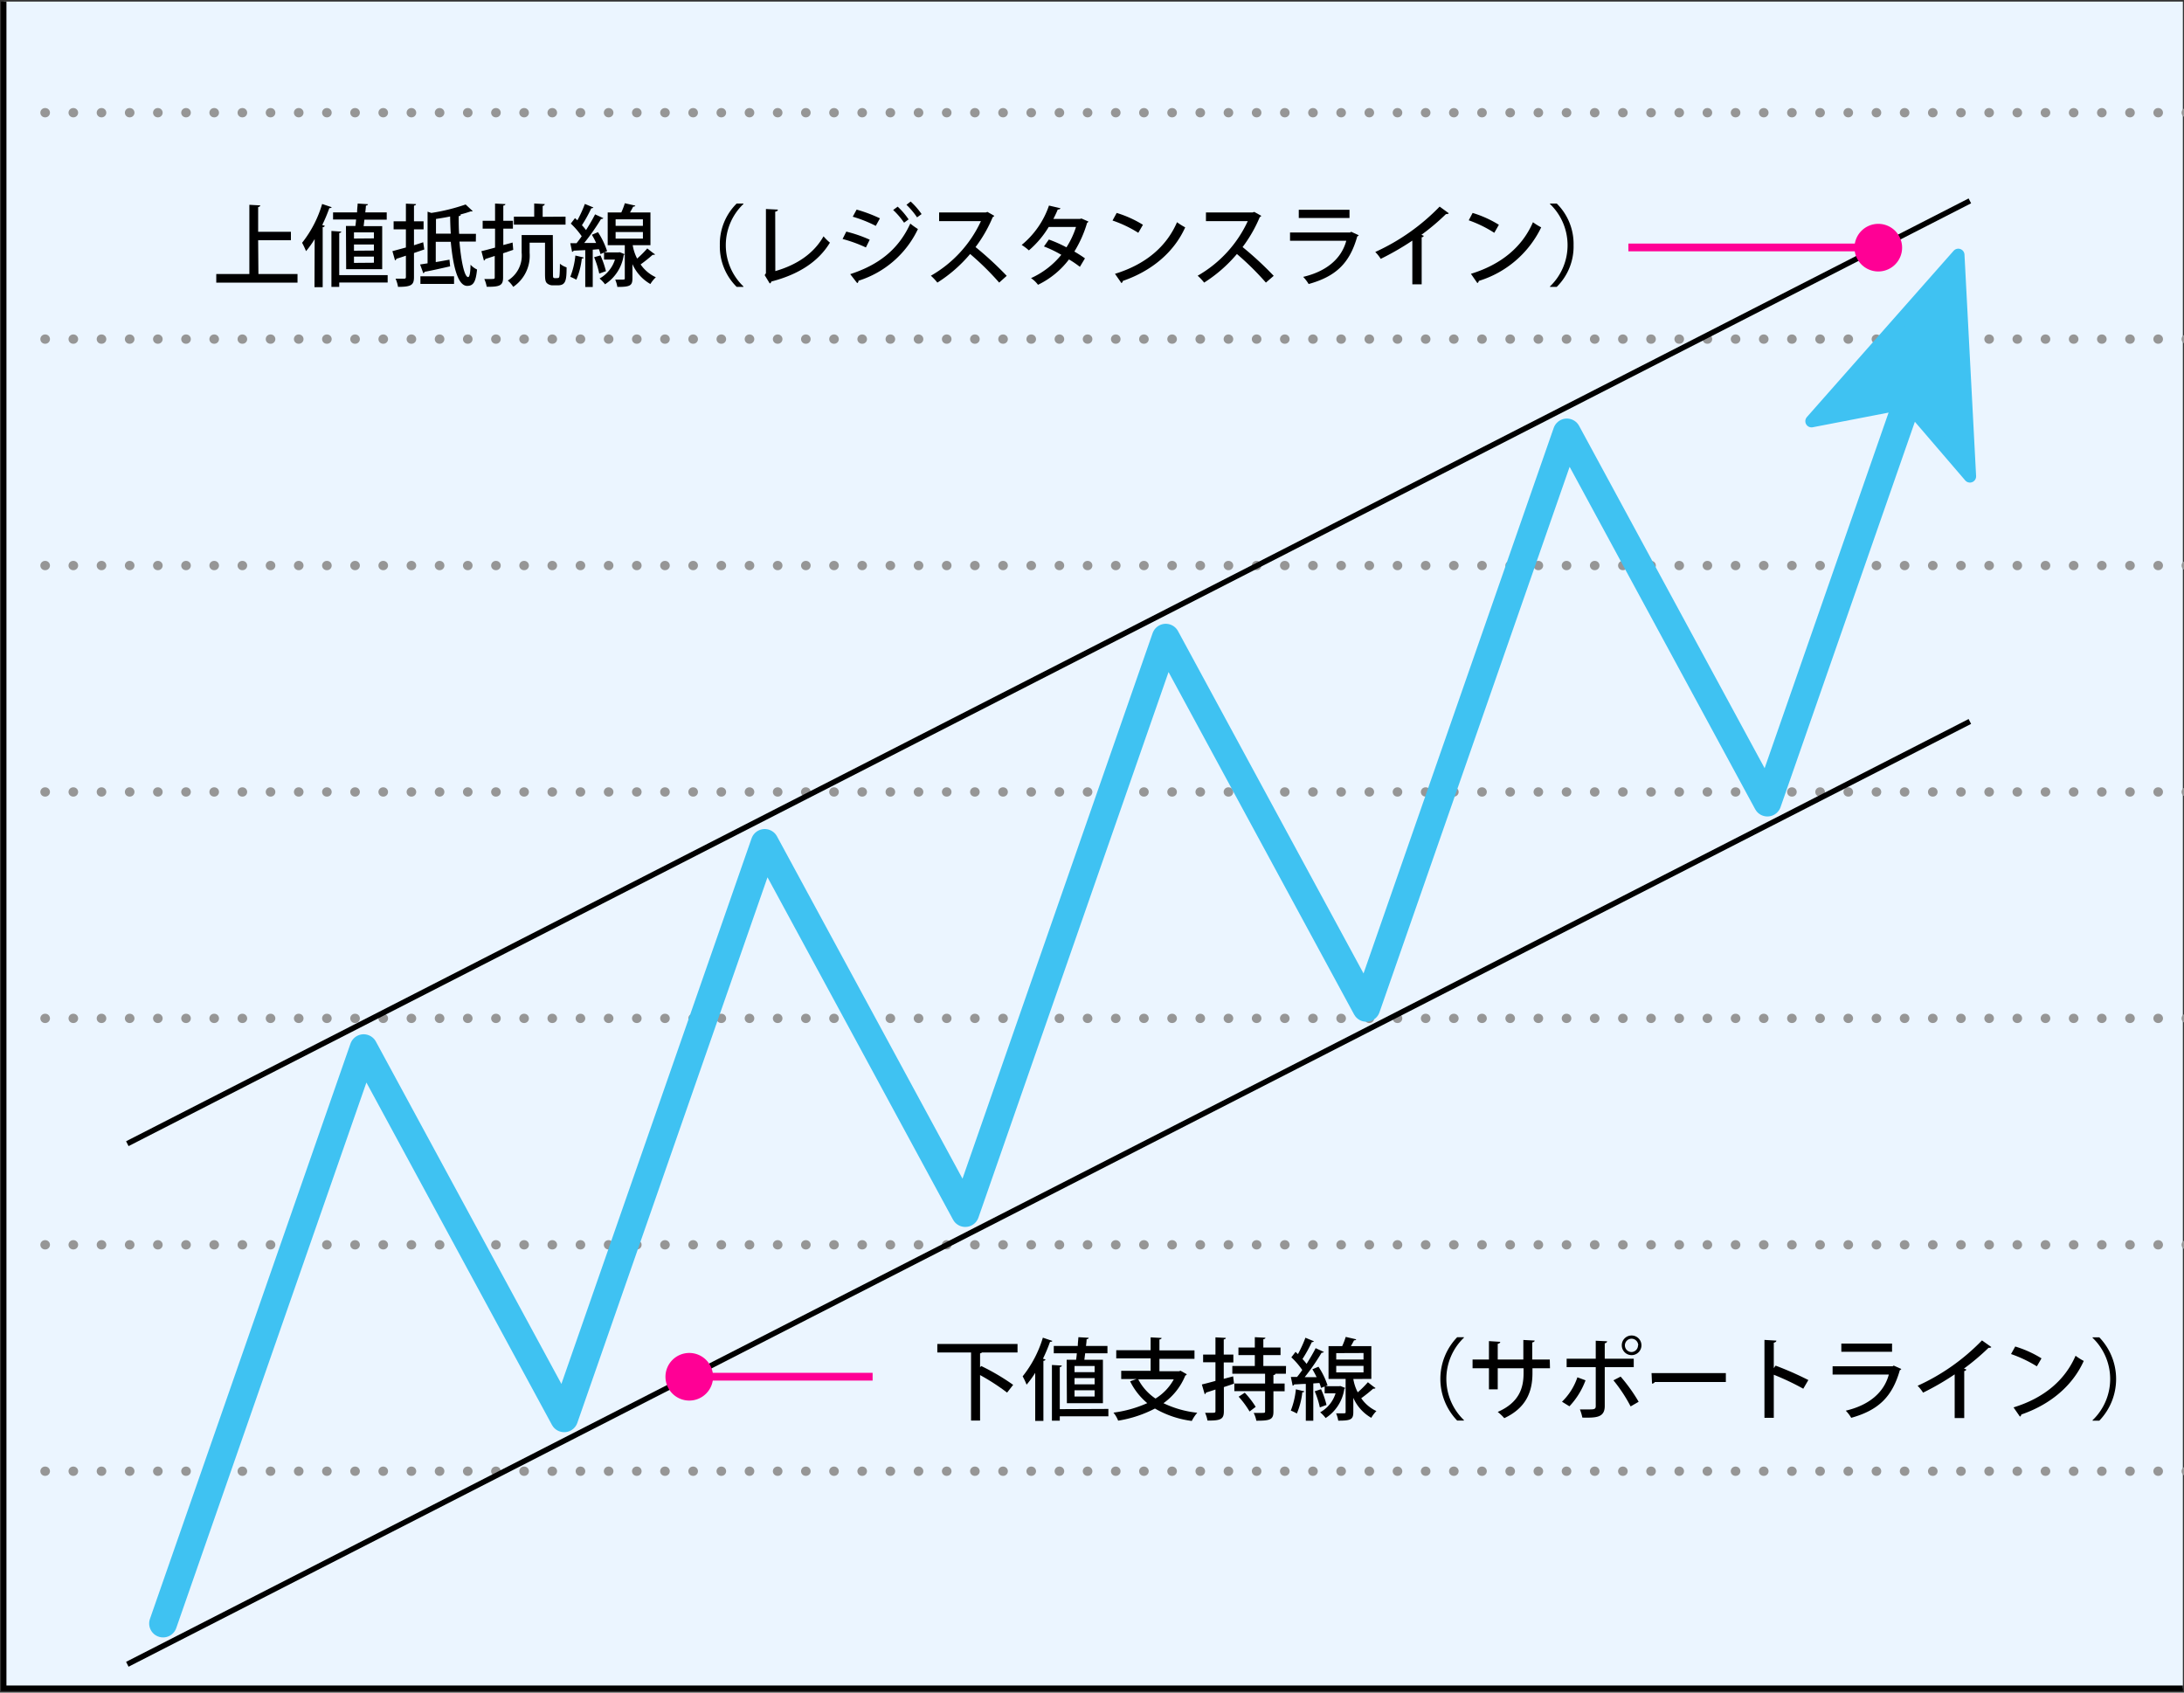 <svg id="レイヤー_1" data-name="レイヤー 1" xmlns="http://www.w3.org/2000/svg" width="400" height="310" viewBox="0 0 400 310"><rect x="0" y="0" width="400" height="310" fill="#333333" stroke="none"/><defs><style>.cls-1{fill:#ebf5ff;}.cls-2,.cls-3,.cls-4,.cls-6,.cls-7{fill:none;}.cls-2{stroke:#969696;stroke-width:1.7px;stroke-dasharray:0.06 5.1;}.cls-2,.cls-4,.cls-6{stroke-linecap:round;stroke-linejoin:round;}.cls-3{stroke:#000;}.cls-4,.cls-6{stroke:#3fc2f2;}.cls-4{stroke-width:5.1px;}.cls-5{fill:#3fc2f2;}.cls-6{stroke-width:2.27px;}.cls-7{stroke:#ff0095;stroke-width:1.42px;}.cls-8{fill:#ff0095;}</style></defs><rect class="cls-1" x="0.68" y="0.29" width="399.11" height="308.92"/><line class="cls-2" x1="8.24" y1="186.52" x2="400.97" y2="186.52"/><line class="cls-2" x1="8.24" y1="227.99" x2="400.97" y2="227.99"/><line class="cls-2" x1="8.24" y1="145.05" x2="400.97" y2="145.05"/><line class="cls-2" x1="8.24" y1="103.58" x2="400.97" y2="103.58"/><line class="cls-2" x1="8.24" y1="62.11" x2="400.97" y2="62.11"/><line class="cls-2" x1="8.24" y1="20.64" x2="400.97" y2="20.64"/><line class="cls-2" x1="8.24" y1="269.46" x2="400.97" y2="269.46"/><polyline class="cls-3" points="0.68 0.29 0.68 309.21 399.79 309.21"/><line class="cls-3" x1="23.32" y1="209.47" x2="360.78" y2="36.79"/><line class="cls-3" x1="23.32" y1="304.82" x2="360.78" y2="132.14"/><polyline class="cls-4" points="349.88 71.88 323.7 146.99 286.97 79.21 250.24 184.58 213.51 116.8 176.79 222.17 140.06 154.39 103.33 259.76 66.6 191.98 29.87 297.35"/><polygon class="cls-5" points="358.66 46.68 360.79 87.25 349.22 73.77 331.78 77.14 358.66 46.68"/><polygon class="cls-6" points="358.66 46.68 360.79 87.25 349.22 73.77 331.78 77.14 358.66 46.68"/><path d="M186.36,247.71h-6.51a.55.55,0,0,1-.35.16v2.56l.21-.24a40.55,40.55,0,0,1,5.85,3.45l-1.11,1.42a39.63,39.63,0,0,0-4.95-3.21v8.33h-1.65V247.71h-6.18v-1.56h14.69Z"/><path d="M189.6,251.44a18.15,18.15,0,0,1-1.58,2.17,13.18,13.18,0,0,0-.72-1.53A21,21,0,0,0,191,245l1.74.59c-.06.13-.21.18-.42.16a29.89,29.89,0,0,1-1.3,3.1l.47.15c-.05.13-.15.22-.39.24v11h-1.5ZM203,258.05v1.35H194.1v.8h-1.44V250l1.81.11c0,.14-.11.23-.37.27v7.71Zm-7.64-9h1.73c.05-.36.1-.77.13-1.19H193v-1.34h4.4c0-.55.08-1.1.11-1.61l1.88.11c0,.15-.13.23-.38.27,0,.37-.06.79-.11,1.23h3.93v1.34h-4.08l-.15,1.19H202V257h-6.6Zm5.12,2.27v-1.13H196.8v1.13Zm0,2.23v-1.14H196.8v1.14Zm0,2.23v-1.15H196.8v1.15Z"/><path d="M216.21,251.05l1.15.65a.39.39,0,0,1-.27.23,11.56,11.56,0,0,1-4,5.07,18.88,18.88,0,0,0,6.19,1.75,7,7,0,0,0-1,1.5,18,18,0,0,1-6.75-2.27,22.09,22.09,0,0,1-6.74,2.22,5.34,5.34,0,0,0-.86-1.47,22.14,22.14,0,0,0,6.19-1.74,12.26,12.26,0,0,1-3.14-4l1.16-.41h-2.79v-1.51h5.39v-2.28h-6.3V247.3h6.3v-2.36l2,.11c0,.15-.11.23-.39.28v2h6.42v1.54h-6.42v2.28h3.59Zm-7.74,1.58a9.53,9.53,0,0,0,3.16,3.52,9.43,9.43,0,0,0,3.35-3.52Z"/><path d="M225.85,252.08l.16,1.34-1.86.63v4.42c0,1.43-.52,1.74-3,1.71a5.78,5.78,0,0,0-.44-1.42c.41,0,.81,0,1.12,0,.7,0,.78,0,.78-.33v-3.93c-.65.21-1.23.41-1.72.55a.37.37,0,0,1-.25.3l-.52-1.78c.69-.16,1.55-.39,2.49-.65v-3.42h-2.26V248.1h2.26v-3.16l1.9.1c0,.14-.12.24-.38.28v2.78h1.76v1.44h-1.76v3Zm9.66-.47H233.6c0,.11-.13.21-.37.24v1.55h2.05v1.42h-2.05v3.73c0,1.48-.65,1.66-3.13,1.66a5.27,5.27,0,0,0-.49-1.43l1.26,0c.79,0,.83,0,.83-.28v-3.71h-5.63V253.4h5.63v-1.79h-6v-1.42h4.12v-2h-3v-1.39h3v-1.89l1.94.1c0,.14-.11.23-.38.28v1.51h3.15v1.39h-3.15v2h4.16Zm-6.65,6.91a17.1,17.1,0,0,0-2-2.71l1.12-.73a16.3,16.3,0,0,1,2,2.59Z"/><path d="M238.87,254.82c0,.16-.18.19-.35.18a13.7,13.7,0,0,1-1,3.89,7.58,7.58,0,0,0-1.11-.53,14.41,14.41,0,0,0,.93-3.9Zm3.08-.62a6.75,6.75,0,0,0-.3-.9l-1.12.08v6.83h-1.37v-6.74c-.82,0-1.55.08-2.13.09a.33.33,0,0,1-.28.23l-.33-1.6h1.14c.31-.38.64-.82.95-1.27a14.18,14.18,0,0,0-2-2.32l.77-1,.44.41a23.54,23.54,0,0,0,1.37-3l1.56.65a.45.45,0,0,1-.39.15,25.88,25.88,0,0,1-1.71,3.1,9.34,9.34,0,0,1,.75.89c.63-1,1.22-2,1.66-2.88l1.52.7a.53.53,0,0,1-.43.14,40.94,40.94,0,0,1-3.09,4.47l2.18,0c-.25-.51-.51-1-.78-1.44l1.12-.47a14,14,0,0,1,1.66,3.42Zm0,.24a15.67,15.67,0,0,1,1,2.89c-.34.11-.66.24-1.22.44a16.08,16.08,0,0,0-.94-2.95Zm3.56-.58.85.34a.32.32,0,0,1-.15.19,7.66,7.66,0,0,1-3.42,5.33,6,6,0,0,0-1-1.05,6,6,0,0,0,2.82-3.48h-2v-1.3h2.6Zm2.35-1.29a8.15,8.15,0,0,0,.81,2.44,18.07,18.07,0,0,0,1.86-1.85c1.24,1,1.32,1,1.4,1.07a.42.42,0,0,1-.42.1c-.56.5-1.44,1.22-2.2,1.76a6.85,6.85,0,0,0,2.78,2.35,6,6,0,0,0-.94,1.24,7.84,7.84,0,0,1-3.29-3.66v2.63c0,1.35-.49,1.55-2.76,1.55a6,6,0,0,0-.39-1.34l.91,0c.83,0,.83,0,.83-.25v-6.06h-3.13v-6h2.5a12.9,12.9,0,0,0,.65-1.69l1.91.44c0,.13-.18.18-.39.19-.15.31-.36.69-.58,1.06h3.75v6Zm-3.13-4.74V249h5v-1.19Zm0,2.33v1.2h5v-1.2Z"/><path d="M268.12,245a10.46,10.46,0,0,0,0,15.1v.08h-1.24a11,11,0,0,1,0-15.26h1.24Z"/><path d="M283.88,250.6h-3.21v.89c0,3.28-1.06,6.34-5.16,8.25a9.38,9.38,0,0,0-1.2-1.14c3.95-1.73,4.73-4.42,4.73-7.07v-.93h-4.73v3.86H272.7V250.6h-3V249h3v-3.37l2.07.13c0,.16-.16.32-.46.37V249H279v-3.58l2.07.11c0,.16-.14.29-.44.34V249h3.21Z"/><path d="M290.39,252.81a14,14,0,0,1-2.95,4.76l-1.36-.84a11.18,11.18,0,0,0,2.82-4.47Zm3.52-2.41v7.12c0,2.17-1.67,2.16-4.1,2.12a8.72,8.72,0,0,0-.45-1.5c.49,0,1.09,0,1.56,0,1,0,1.34,0,1.34-.62V250.4h-5.33v-1.55h5.33v-3.29l2.09.1a.45.45,0,0,1-.44.36v2.83h5.31v1.55Zm2.91,1.73a30.59,30.59,0,0,1,3.3,4.61l-1.47.85a27.63,27.63,0,0,0-3.15-4.78Zm2-7.53a1.8,1.8,0,1,1-1.79,1.81A1.79,1.79,0,0,1,298.81,244.6Zm1.22,1.81a1.22,1.22,0,1,0-1.22,1.22A1.22,1.22,0,0,0,300,246.41Z"/><path d="M302.48,251.49h13.61v1.63h-13a.68.68,0,0,1-.52.3Z"/><path d="M330.27,254.35a46.3,46.3,0,0,0-5.4-2.56v7.89h-1.71V245.41l2.18.13c0,.18-.16.31-.47.38v4.66l.33-.46a59.3,59.3,0,0,1,6,2.64Z"/><path d="M348.23,250.74a.57.57,0,0,1-.28.22c-1.4,4.95-4,7.35-8.9,8.72a6.4,6.4,0,0,0-1-1.31c4.26-1,7-3.31,7.89-6.62H335.64v-1.51h11l.19-.13Zm-1.7-3.16h-9.29v-1.5h9.29Z"/><path d="M364.72,246.72a.48.48,0,0,1-.36.14h-.16a42.87,42.87,0,0,1-4.5,3.8l.44.17a.43.43,0,0,1-.39.28v8.61H358v-8a48.47,48.47,0,0,1-5.79,3.35,7,7,0,0,0-1-1.26,38.5,38.5,0,0,0,11.79-8.31Z"/><path d="M369.09,246.62a19.94,19.94,0,0,1,4.81,2.17l-.85,1.46a23.34,23.34,0,0,0-4.73-2.25Zm-.31,11.15c5.62-1.73,9.43-5,11.36-9.46a10.38,10.38,0,0,0,1.5.95c-2,4.45-6,7.94-11.43,9.81a.51.51,0,0,1-.26.39Z"/><path d="M383.25,260.12a10.44,10.44,0,0,0,0-15.1v-.08h1.24a11,11,0,0,1,0,15.26h-1.24Z"/><line class="cls-7" x1="126.24" y1="252.15" x2="159.82" y2="252.15"/><path class="cls-8" d="M130.6,252.15a4.36,4.36,0,1,1-4.35-4.35,4.36,4.36,0,0,1,4.35,4.35"/><path d="M47.33,50.19h7.16v1.57H39.61V50.19h6.06V37.51l2,.11c0,.15-.13.25-.39.3v4.53h6V44h-6Z"/><path d="M57.63,43.79A17.72,17.72,0,0,1,56.05,46a14,14,0,0,0-.72-1.53A21,21,0,0,0,59,37.36l1.75.59c-.07.13-.22.18-.43.16a29.89,29.89,0,0,1-1.3,3.1l.47.15a.38.38,0,0,1-.39.24v11h-1.5ZM71,50.39v1.35H62.13v.8H60.7V42.3l1.8.12c0,.13-.11.22-.37.26v7.71Zm-7.64-9h1.73c.05-.36.1-.76.13-1.19H61V38.9h4.4c0-.56.08-1.11.11-1.62l1.88.12c0,.14-.13.22-.38.26,0,.37-.06.8-.11,1.24h3.93v1.33H66.74l-.14,1.19H70V49.3H63.4Zm5.12,2.27V42.56H64.83v1.13Zm0,2.23V44.78H64.83v1.14Zm0,2.23V47H64.83v1.15Z"/><path d="M77.51,44.37l.2,1.32-1.89.65v4.41c0,1.45-.49,1.79-2.92,1.79a6.25,6.25,0,0,0-.45-1.5c.7,0,1.38,0,1.59,0s.3-.09.3-.31v-3.9c-.66.23-1.26.42-1.75.57a.32.32,0,0,1-.24.29L71.87,46l2.47-.67V42H72.09V40.53h2.25V37.3l1.85.08c0,.15-.11.24-.37.28v2.87h1.76V42H75.82v2.92Zm9.64-.13h-3c.29,3.56.91,6.51,1.59,6.51.25,0,.41-.74.44-2.27a3.75,3.75,0,0,0,1.19.88c-.23,2.35-.71,3-1.81,3-1.72,0-2.59-3.63-3-8.07H79.81V48c.82-.13,1.67-.29,2.51-.44l.12,1.22c-1.73.39-3.51.8-4.68,1a.33.33,0,0,1-.23.27l-.59-1.61,1.37-.21V38.77L79,39a35.73,35.73,0,0,0,6.28-1.55l1.3,1.22c-.06.05-.09.05-.39.05a18.8,18.8,0,0,1-2,.59h.21c0,.15-.13.23-.39.28,0,1.06,0,2.17.08,3.24h3.08ZM77,52v-1.4h6.16V52Zm2.85-9.21h2.71c-.07-1-.1-2.08-.12-3.14-.86.18-1.74.32-2.59.45Z"/><path d="M93.88,44.42,94,45.76l-1.86.63v4.42c0,1.44-.52,1.75-3,1.71a5.78,5.78,0,0,0-.44-1.42c.41,0,.81,0,1.12,0,.71,0,.79,0,.79-.33V46.88l-1.73.56a.37.37,0,0,1-.25.29L88.17,46c.69-.16,1.55-.39,2.5-.65V41.88H88.4V40.44h2.27V37.28l1.89.1c0,.15-.12.24-.38.28v2.78h1.76v1.44H92.18v3Zm7.4,5.76c0,.6,0,.76.34.76.55,0,.6,0,.72-.08s.18-.31.21-2.56a3.79,3.79,0,0,0,1.22.67c0,2.46-.18,3.29-1.64,3.29h-.92a1.55,1.55,0,0,1-1-.36c-.29-.26-.39-.58-.39-1.76V44.45H97v1.86a6.89,6.89,0,0,1-3,6.23,5.48,5.48,0,0,0-1-1.16,5.35,5.35,0,0,0,2.54-5.1V43.05h5.71Zm2.3-10.5v1.46H94.12V39.68h3.72V37.27l1.94.11a.42.42,0,0,1-.39.33v2Z"/><path d="M106.9,47.16c0,.16-.18.2-.34.18a14,14,0,0,1-1,3.89,8.76,8.76,0,0,0-1.11-.53,14.32,14.32,0,0,0,.93-3.9Zm3.08-.62a8.33,8.33,0,0,0-.29-.9l-1.13.09v6.83h-1.37V45.81l-2.13.1a.32.32,0,0,1-.28.22l-.33-1.59,1.15,0c.3-.38.63-.82.94-1.27a14.18,14.18,0,0,0-2-2.32l.77-1,.44.4a23.54,23.54,0,0,0,1.37-3l1.56.65q-.09.15-.39.15a25.13,25.13,0,0,1-1.71,3.1,9.34,9.34,0,0,1,.75.89c.63-1,1.22-2,1.66-2.88l1.52.7a.52.52,0,0,1-.43.15A40.42,40.42,0,0,1,107,44.5l2.18,0A12.89,12.89,0,0,0,108.4,43l1.12-.48A14.32,14.32,0,0,1,111.19,46Zm0,.24a17.31,17.31,0,0,1,1,2.89c-.35.11-.67.24-1.23.44a16.08,16.08,0,0,0-.94-3Zm3.55-.58.85.34a.34.34,0,0,1-.15.2,7.67,7.67,0,0,1-3.42,5.33,6.09,6.09,0,0,0-1-1.06,6.06,6.06,0,0,0,2.82-3.47h-2V46.23h2.6Zm2.35-1.29a8.3,8.3,0,0,0,.81,2.45,19.16,19.16,0,0,0,1.86-1.86c1.24,1,1.32,1,1.4,1.07s-.23.13-.42.1a26,26,0,0,1-2.2,1.76,6.81,6.81,0,0,0,2.79,2.35,5.66,5.66,0,0,0-1,1.24,7.86,7.86,0,0,1-3.29-3.65V51c0,1.35-.49,1.55-2.76,1.55a6,6,0,0,0-.39-1.34l.91,0c.84,0,.84,0,.84-.25V44.91h-3.13v-6h2.49a12.9,12.9,0,0,0,.65-1.69l1.91.44c0,.13-.18.18-.39.19-.15.31-.36.69-.57,1.06h3.74v6Zm-3.13-4.74v1.19h5V40.17Zm0,2.33v1.2h5V42.5Z"/><path d="M136.16,37.36a10.44,10.44,0,0,0,0,15.1v.08h-1.24a10.38,10.38,0,0,1-3.08-7.63,10.4,10.4,0,0,1,3.08-7.63h1.24Z"/><path d="M142,49.65c3.81-1.09,7-3.13,8.83-6.37A9.23,9.23,0,0,0,152,44.44c-2.15,3.57-5.88,5.87-10.72,7.12a.5.5,0,0,1-.3.36l-.93-1.53.23-.35V38.28l2.19.11c0,.18-.17.33-.49.38Z"/><path d="M155,42.42a24.64,24.64,0,0,1,4.29,1.48l-.7,1.42a26.06,26.06,0,0,0-4.27-1.55Zm.72,7.79c5.1-1.66,8.79-4.42,11-9.26a14.46,14.46,0,0,0,1.4,1,18,18,0,0,1-10.9,9.47.4.4,0,0,1-.23.43Zm1.17-11.82a26.55,26.55,0,0,1,4.27,1.6l-.76,1.38a24,24,0,0,0-4.22-1.68Zm7.52-.54a13.21,13.21,0,0,1,2,2.33l-.83.61a13.84,13.84,0,0,0-2-2.33Zm2.38-.94a13.76,13.76,0,0,1,2,2.3l-.83.6a14.43,14.43,0,0,0-1.94-2.3Z"/><path d="M182.1,39.53a.49.49,0,0,1-.28.23,25,25,0,0,1-3.15,5.49,61.66,61.66,0,0,1,5.71,5.27L183,51.76a50.5,50.5,0,0,0-5.32-5.24,25.84,25.84,0,0,1-6,5.24,10,10,0,0,0-1.19-1.26,22.26,22.26,0,0,0,9.17-10h-7.66V38.91h8.56l.29-.1Z"/><path d="M199.34,40.57a.4.4,0,0,1-.24.25,21.55,21.55,0,0,1-2.33,5.25c.63.37,1.41.86,1.94,1.25l-.93,1.55c-.54-.42-1.36-1-2-1.35a15.65,15.65,0,0,1-5.67,4.64,5.15,5.15,0,0,0-1.28-1.22,15.23,15.23,0,0,0,5.55-4.27,21.47,21.47,0,0,0-3.18-1.53l.9-1.27a24.27,24.27,0,0,1,3.22,1.43,15.52,15.52,0,0,0,1.75-3.73h-5a17.53,17.53,0,0,1-3.63,4.29,9.12,9.12,0,0,0-1.32-1,16,16,0,0,0,5-7.21l2.1.49c-.06.17-.23.23-.49.23-.19.49-.53,1.19-.81,1.73h4.86l.29-.08Z"/><path d="M204.52,39a20.33,20.33,0,0,1,4.81,2.17l-.85,1.47a22,22,0,0,0-4.72-2.25Zm-.31,11.15c5.63-1.73,9.44-5,11.36-9.45a11.89,11.89,0,0,0,1.5.94c-2,4.45-6,7.94-11.42,9.81a.54.54,0,0,1-.26.4Z"/><path d="M231,39.53a.44.44,0,0,1-.27.23,25.36,25.36,0,0,1-3.15,5.49,61.55,61.55,0,0,1,5.7,5.27l-1.43,1.24a51.39,51.39,0,0,0-5.31-5.24,26.1,26.1,0,0,1-6,5.24,9.3,9.3,0,0,0-1.19-1.26,22.29,22.29,0,0,0,9.18-10h-7.66V38.91h8.55l.3-.1Z"/><path d="M248.86,43.09a.61.61,0,0,1-.28.21c-1.4,5-4,7.35-8.9,8.72a7.45,7.45,0,0,0-1-1.31c4.25-1,7-3.31,7.89-6.61H236.27V42.58h11l.2-.13Zm-1.7-3.17h-9.29v-1.5h9.29Z"/><path d="M265.35,39.06a.5.5,0,0,1-.36.15.47.47,0,0,1-.16,0,41.69,41.69,0,0,1-4.5,3.8l.44.18a.43.43,0,0,1-.39.27v8.61h-1.71v-8a49.85,49.85,0,0,1-5.79,3.34,7,7,0,0,0-1-1.26,38.62,38.62,0,0,0,11.79-8.31Z"/><path d="M269.71,39a20.15,20.15,0,0,1,4.81,2.17l-.84,1.47A22.32,22.32,0,0,0,269,40.35Zm-.31,11.15c5.63-1.73,9.44-5,11.36-9.45a11.3,11.3,0,0,0,1.51.94,18.79,18.79,0,0,1-11.43,9.81.54.54,0,0,1-.26.4Z"/><path d="M283.88,52.46a10.46,10.46,0,0,0,0-15.1v-.08h1.24a10.4,10.4,0,0,1,3.08,7.63,10.38,10.38,0,0,1-3.08,7.63h-1.24Z"/><line class="cls-7" x1="344.01" y1="45.32" x2="298.24" y2="45.32"/><path class="cls-8" d="M339.65,45.31A4.36,4.36,0,1,0,344,41a4.36,4.36,0,0,0-4.35,4.35"/></svg>